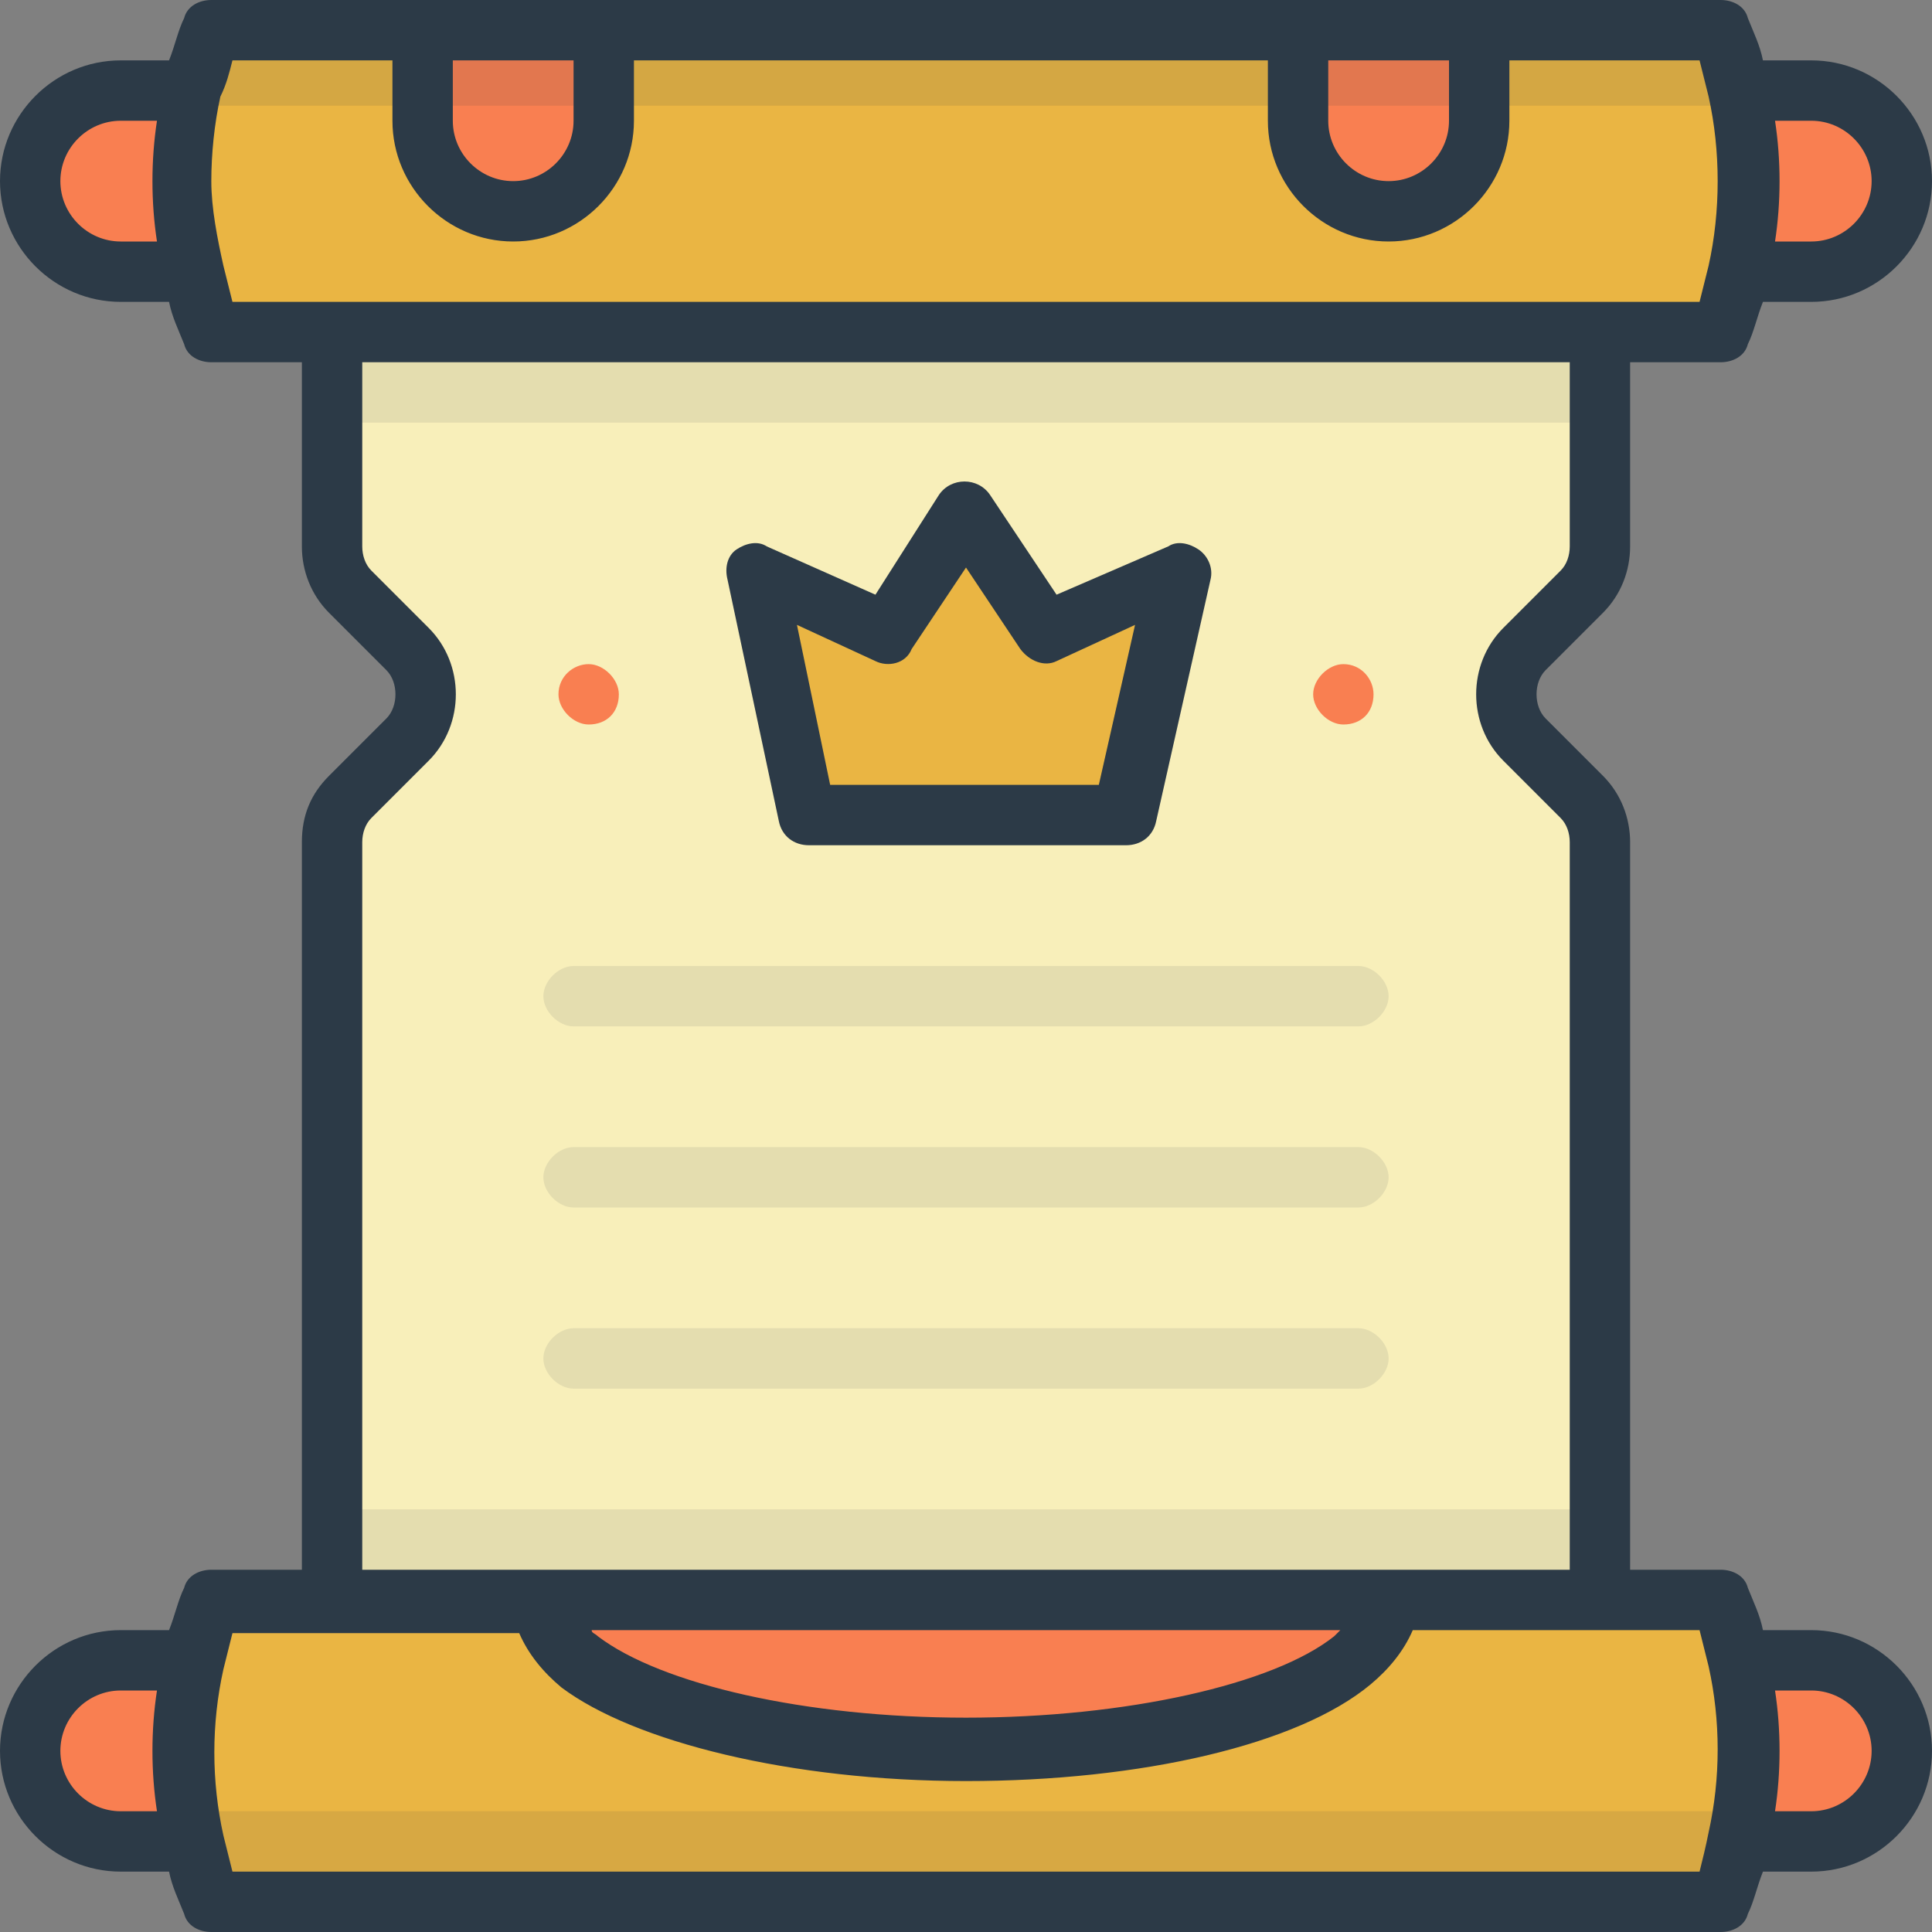 <!-- icon666.com - MILLIONS vector ICONS FREE --><svg id="Quest" enable-background="new 0 0 64 64" viewBox="0 0 64 64" xmlns="http://www.w3.org/2000/svg"><rect x="0" y="0" width="64" height="64" fill="#808080" stroke="none"/><g id="Fill"><path d="m53 18.1v-7.1h-42v7.1c0 .6.2 1.1.6 1.5l1.9 1.9c.8.8.8 2.2 0 3l-1.9 1.9c-.4.4-.6 1-.6 1.5v25.1h42v-25.1c0-.6-.2-1.1-.6-1.5l-1.9-1.9c-.8-.8-.8-2.2 0-3l1.9-1.9c.4-.4.6-.9.6-1.5z" fill="#f8efba"></path><path d="m6.4 3h-2.4c-1.7 0-3 1.3-3 3s1.3 3 3 3h2.4c-.5-2-.5-4 0-6z" fill="#f97f51"></path><path d="m60 3h-2.4c.5 2 .5 4 0 6h2.4c1.7 0 3-1.3 3-3s-1.3-3-3-3z" fill="#f97f51"></path><path d="m57.6 3c-.1-.6-.3-1.2-.5-1.7-.1-.2-.2-.3-.4-.3h-49.4c-.2 0-.3.1-.4.3-.2.5-.4 1.1-.5 1.7-.4 2-.4 4 0 6 .1.6.3 1.2.5 1.7.1.2.2.3.4.3h49.4c.2 0 .3-.1.4-.3.2-.6.4-1.1.5-1.7.5-2 .5-4 0-6z" fill="#eab543"></path><path d="m25.4 19.2 4 1.8 2.4-3.7c.1-.1.3-.1.4 0l2.4 3.7 4-1.8c.2-.1.3.1.3.2l-1.6 7.4c0 .1-.1.2-.2.2h-10.2c-.1 0-.2-.1-.2-.2l-1.6-7.4c0-.1.1-.3.3-.2z" fill="#eab543"></path><g fill="#f97f51"><path d="m17 7c-1.7 0-3-1.3-3-3v-3h6v3c0 1.7-1.3 3-3 3z"></path><path d="m46 7c-1.7 0-3-1.3-3-3v-3h6v3c0 1.7-1.3 3-3 3z"></path><path d="m6.4 55h-2.4c-1.7 0-3 1.3-3 3s1.3 3 3 3h2.4c-.5-2-.5-4 0-6z"></path><path d="m60 55h-2.4c.5 2 .5 4 0 6h2.4c1.7 0 3-1.3 3-3s-1.3-3-3-3z"></path></g><path d="m57.6 55c-.1-.6-.3-1.2-.5-1.7-.1-.2-.2-.3-.4-.3h-10.7c0 .7-.4 1.4-1.2 2-2.2 1.7-7.1 2.9-12.8 2.9s-10.6-1.2-12.8-2.9c-.8-.6-1.2-1.3-1.2-2h-10.7c-.2 0-.3.1-.4.3-.2.6-.4 1.1-.5 1.7-.4 2-.4 4 0 6 .1.6.3 1.2.5 1.7.1.2.2.3.4.3h49.4c.2 0 .3-.1.4-.3.2-.6.4-1.2.5-1.7.5-2 .5-4 0-6z" fill="#eab543"></path><path d="m18 53c0 .7.4 1.4 1.2 2 2.2 1.7 7.1 2.9 12.8 2.9s10.6-1.2 12.8-2.9c.8-.6 1.2-1.3 1.2-2z" fill="#f97f51"></path><path d="m19.5 24c-.5 0-1-.5-1-1 0-.6.5-1 1-1s1 .5 1 1c0 .6-.4 1-1 1z" fill="#f97f51"></path><path d="m44.5 24c-.5 0-1-.5-1-1s.5-1 1-1c.6 0 1 .5 1 1 0 .6-.4 1-1 1z" fill="#f97f51"></path></g><g fill="#2c3a47"><g id="Shading"><path d="m45 46h-26c-.5 0-1-.5-1-1s.5-1 1-1h26c.5 0 1 .5 1 1s-.5 1-1 1z" opacity=".1"></path><path d="m45 40h-26c-.5 0-1-.5-1-1s.5-1 1-1h26c.5 0 1 .5 1 1s-.5 1-1 1z" opacity=".1"></path><path d="m45 34h-26c-.5 0-1-.5-1-1s.5-1 1-1h26c.5 0 1 .5 1 1s-.5 1-1 1z" opacity=".1"></path><path d="m11 11v3h42v-3z" opacity=".1"></path><path d="m53 53v-3h-42v3z" opacity=".1"></path><path d="m6.2 60c.1.9.4 1.8.7 2.7.1.2.2.3.4.3h49.4c.2 0 .3-.1.4-.3.3-.9.6-1.8.7-2.7z" opacity=".1"></path><path d="m56.7 1h-49.4c-.2 0-.3.1-.4.3-.3.7-.5 1.4-.6 2.2h51.4c-.1-.8-.3-1.5-.6-2.2-.1-.2-.2-.3-.4-.3z" opacity=".11"></path></g><g id="Outline"><path d="m25.8 27.2c.1.5.5.8 1 .8h10.5c.5 0 .9-.3 1-.8l1.8-8c.1-.4-.1-.8-.4-1s-.7-.3-1-.1l-3.7 1.6-2.2-3.3c-.4-.6-1.3-.6-1.7 0l-2.1 3.3-3.6-1.6c-.3-.2-.7-.1-1 .1s-.4.6-.3 1zm3.2-5.3c.4.2 1 .1 1.2-.4l1.8-2.7 1.8 2.7c.3.4.8.6 1.2.4l2.6-1.2-1.2 5.3h-8.9l-1.1-5.3z"></path><path d="m60 54h-1.6c-.1-.5-.3-.9-.5-1.4-.1-.4-.5-.6-.9-.6h-3v-24.1c0-.8-.3-1.6-.9-2.2l-1.9-1.9c-.4-.4-.4-1.2 0-1.6l1.9-1.9c.6-.6.9-1.4.9-2.2v-6.1h3c.4 0 .8-.2.9-.6.2-.4.3-.9.5-1.4h1.6c2.2 0 4-1.8 4-4s-1.8-4-4-4h-1.6c-.1-.5-.3-.9-.5-1.4-.1-.4-.5-.6-.9-.6h-50c-.4 0-.8.2-.9.6-.2.4-.3.9-.5 1.4h-1.6c-2.2 0-4 1.8-4 4s1.8 4 4 4h1.6c.1.5.3.9.5 1.4.1.4.5.6.9.6h3v6.1c0 .8.3 1.6.9 2.2l1.9 1.9c.2.2.3.5.3.8s-.1.6-.3.8l-1.9 1.9c-.6.6-.9 1.3-.9 2.2v24.1h-3c-.4 0-.8.2-.9.6-.2.4-.3.9-.5 1.4h-1.6c-2.2 0-4 1.8-4 4s1.8 4 4 4h1.6c.1.5.3.9.5 1.4.1.4.5.6.9.6h50c.4 0 .8-.2.9-.6.2-.4.3-.9.5-1.4h1.6c2.2 0 4-1.8 4-4s-1.8-4-4-4zm-15.8.2c-2 1.6-6.9 2.7-12.2 2.7s-10.1-1.1-12.2-2.7c-.1-.1-.2-.1-.2-.2h24.8c-.1.1-.2.2-.2.2zm15.8-50.2c1.1 0 2 .9 2 2s-.9 2-2 2h-1.2c.2-1.3.2-2.7 0-4zm-12-2v2c0 1.1-.9 2-2 2s-2-.9-2-2v-2zm-29 0v2c0 1.1-.9 2-2 2s-2-.9-2-2v-2zm-15 6c-1.1 0-2-.9-2-2s.9-2 2-2h1.2c-.2 1.3-.2 2.7 0 4zm3.4.8c-.2-.9-.4-1.9-.4-2.8s.1-1.9.3-2.8c.2-.4.3-.8.4-1.2h5.3v2c0 2.2 1.8 4 4 4s4-1.8 4-4v-2h21v2c0 2.2 1.8 4 4 4s4-1.8 4-4v-2h6.3c.1.4.2.8.3 1.2.4 1.8.4 3.8 0 5.6-.1.4-.2.8-.3 1.2h-48.6c-.1-.4-.2-.8-.3-1.2zm4.6 19.1c0-.3.1-.6.3-.8l1.9-1.9c.6-.6.9-1.4.9-2.2s-.3-1.6-.9-2.2l-1.9-1.9c-.2-.2-.3-.5-.3-.8v-6.1h40v6.1c0 .3-.1.6-.3.8l-1.9 1.9c-1.2 1.2-1.2 3.2 0 4.4l1.9 1.9c.2.2.3.5.3.8v24.1h-40zm-8 32.1c-1.1 0-2-.9-2-2s.9-2 2-2h1.2c-.2 1.3-.2 2.7 0 4zm52.3 2h-48.6c-.1-.4-.2-.8-.3-1.2-.4-1.8-.4-3.7 0-5.5.1-.4.2-.8.3-1.2h9.5c.3.7.8 1.3 1.4 1.8 2.4 1.8 7.6 3.1 13.4 3.1s11-1.2 13.4-3.2c.6-.5 1.1-1.1 1.4-1.8h9.5c.1.4.2.8.3 1.2.4 1.8.4 3.7 0 5.5-.1.5-.2.9-.3 1.3zm3.7-2h-1.2c.2-1.3.2-2.7 0-4h1.2c1.1 0 2 .9 2 2s-.9 2-2 2z"></path></g></g></svg>